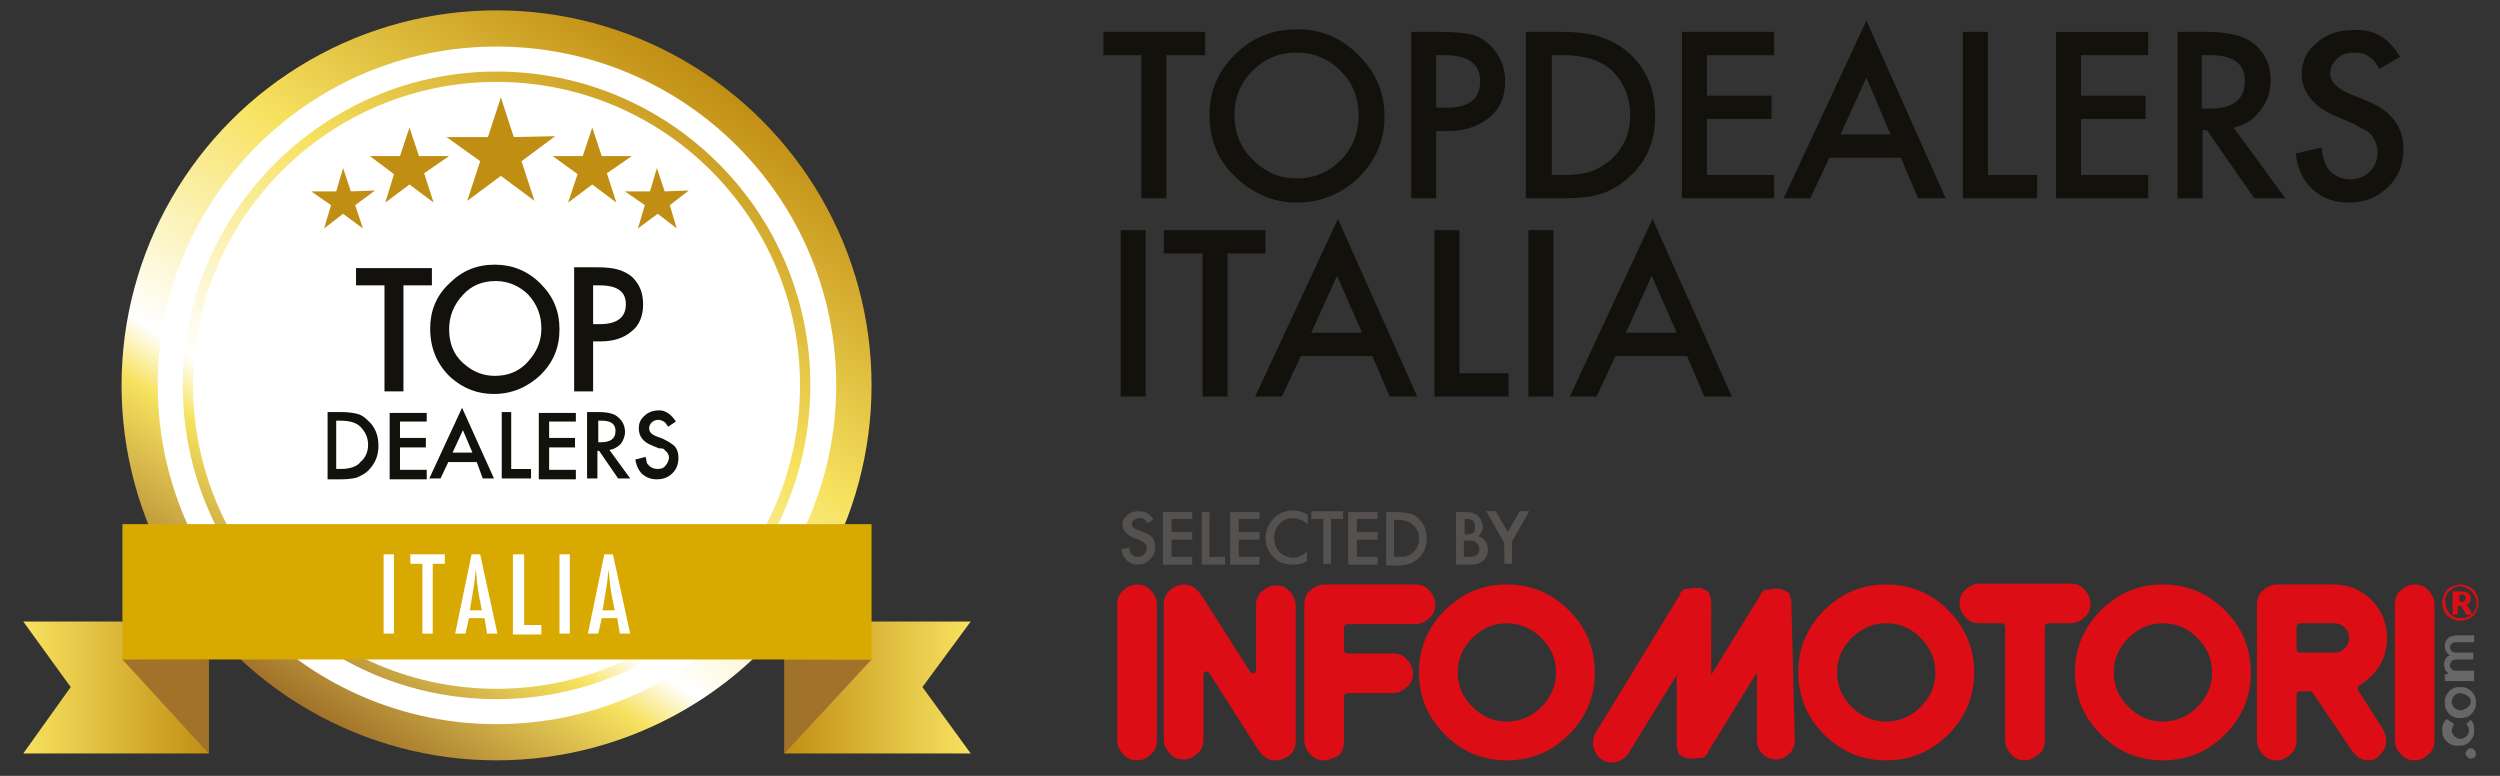 <?xml version="1.0" encoding="utf-8"?>
<!-- Generator: Adobe Illustrator 22.1.0, SVG Export Plug-In . SVG Version: 6.00 Build 0)  -->
<svg version="1.1" id="Livello_1" xmlns="http://www.w3.org/2000/svg" xmlns:xlink="http://www.w3.org/1999/xlink" x="0px" y="0px"
	 viewBox="0 0 290 90" style="enable-background:new 0 0 290 90;" xml:space="preserve">
<rect x="0" y="0" width="290" height="90" fill="#333333" stroke="none"/>
<style type="text/css">
	.st0{fill:url(#SVGID_1_);}
	.st1{fill:#FFFFFF;}
	.st2{fill:#13110C;}
	.st3{fill:url(#SVGID_2_);}
	.st4{fill:#A1722A;}
	.st5{fill:url(#SVGID_3_);}
	.st6{fill:#D8A900;}
	.st7{fill:#C18E14;}
	.st8{fill:#55514F;}
	.st9{fill:#DC0D15;}
	.st10{fill:#676767;}
</style>
<g>
	<g>
		<linearGradient id="SVGID_1_" gradientUnits="userSpaceOnUse" x1="33.33" y1="80.737" x2="81.94" y2="8.67">
			<stop  offset="0" style="stop-color:#A1722A"/>
			<stop  offset="0.234" style="stop-color:#F7E25F"/>
			<stop  offset="0.304" style="stop-color:#FFFFFF"/>
			<stop  offset="0.63" style="stop-color:#F7E25F"/>
			<stop  offset="1" style="stop-color:#C18E14"/>
		</linearGradient>
		<circle class="st0" cx="57.6" cy="44.7" r="43.5"/>
	</g>
	<g>
		<circle class="st1" cx="57.6" cy="44.7" r="35.2"/>
		<path class="st1" d="M57.6,5.4C35.9,5.4,18.3,23,18.3,44.7c0,21.7,17.6,39.3,39.3,39.3S97,66.4,97,44.7C97,23,79.4,5.4,57.6,5.4z
			 M57.6,81.1c-20.1,0-36.4-16.3-36.4-36.4S37.6,8.3,57.6,8.3C77.7,8.3,94,24.6,94,44.7S77.7,81.1,57.6,81.1z"/>
	</g>
	<g>
		<path class="st2" d="M38,55.5v-7.7h1.6c0.8,0,1.4,0.1,1.8,0.2c0.5,0.1,0.9,0.4,1.3,0.8c0.8,0.7,1.2,1.7,1.2,2.9
			c0,1.2-0.4,2.1-1.2,2.9c-0.4,0.4-0.9,0.6-1.3,0.8c-0.4,0.1-1,0.2-1.8,0.2H38z M39.1,54.4h0.5c0.5,0,1-0.1,1.3-0.2
			c0.3-0.1,0.7-0.3,0.9-0.6c0.6-0.5,0.9-1.2,0.9-2c0-0.8-0.3-1.5-0.9-2.1c-0.5-0.5-1.3-0.7-2.3-0.7h-0.5V54.4z"/>
		<path class="st2" d="M49.5,48.9h-3.1v1.9h3v1.1h-3v2.6h3.1v1.1h-4.3v-7.7h4.3V48.9z"/>
		<path class="st2" d="M55.3,53.6H52l-0.9,1.9h-1.3l3.8-8.2l3.7,8.2h-1.3L55.3,53.6z M54.8,52.5l-1.1-2.6l-1.2,2.6H54.8z"/>
		<path class="st2" d="M59.3,47.8v6.6h2.3v1.1h-3.4v-7.7H59.3z"/>
		<path class="st2" d="M66.8,48.9h-3.1v1.9h3v1.1h-3v2.6h3.1v1.1h-4.3v-7.7h4.3V48.9z"/>
		<path class="st2" d="M70.7,52.2l2.4,3.3h-1.4l-2.2-3.2h-0.2v3.2h-1.2v-7.7h1.4c1,0,1.8,0.2,2.2,0.6c0.5,0.4,0.8,1,0.8,1.7
			c0,0.5-0.2,1-0.5,1.4C71.6,51.9,71.2,52.1,70.7,52.2z M69.3,51.3h0.4c1.1,0,1.7-0.4,1.7-1.3c0-0.8-0.5-1.2-1.6-1.2h-0.4V51.3z"/>
		<path class="st2" d="M78.4,48.9l-0.9,0.6c-0.2-0.3-0.3-0.5-0.5-0.6c-0.2-0.1-0.4-0.2-0.6-0.2c-0.3,0-0.6,0.1-0.8,0.3
			c-0.2,0.2-0.3,0.4-0.3,0.7c0,0.4,0.3,0.7,0.8,0.9l0.8,0.3c0.6,0.3,1.1,0.6,1.4,0.9c0.3,0.4,0.4,0.8,0.4,1.3c0,0.7-0.2,1.3-0.7,1.8
			c-0.5,0.5-1.1,0.7-1.8,0.7c-0.7,0-1.2-0.2-1.7-0.6c-0.4-0.4-0.7-1-0.8-1.7l1.2-0.3c0.1,0.5,0.1,0.8,0.3,0.9
			c0.2,0.3,0.6,0.5,1.1,0.5c0.4,0,0.7-0.1,0.9-0.4c0.2-0.2,0.4-0.6,0.4-0.9c0-0.1,0-0.3-0.1-0.4c0-0.1-0.1-0.2-0.2-0.3
			c-0.1-0.1-0.2-0.2-0.3-0.3S76.5,52,76.4,52l-0.7-0.3c-1.1-0.4-1.6-1.1-1.6-2c0-0.6,0.2-1.1,0.7-1.5c0.4-0.4,1-0.6,1.7-0.6
			C77.2,47.6,77.9,48.1,78.4,48.9z"/>
	</g>
	<g>
		<path class="st2" d="M46.8,33.1v12.3h-2.2V33.1h-3.3v-2h8.8v2H46.8z"/>
		<path class="st2" d="M49.9,38.1c0-2,0.7-3.8,2.2-5.2c1.5-1.5,3.2-2.2,5.3-2.2c2,0,3.8,0.7,5.3,2.2c1.5,1.5,2.2,3.2,2.2,5.3
			c0,2.1-0.7,3.8-2.2,5.3c-1.5,1.4-3.3,2.2-5.4,2.2c-1.9,0-3.5-0.6-5-1.9C50.7,42.3,49.9,40.4,49.9,38.1z M52.1,38.2
			c0,1.6,0.5,2.9,1.6,3.9c1.1,1,2.3,1.5,3.7,1.5c1.5,0,2.8-0.5,3.8-1.6c1-1.1,1.6-2.3,1.6-3.9c0-1.5-0.5-2.8-1.5-3.9
			c-1-1-2.3-1.6-3.8-1.6c-1.5,0-2.8,0.5-3.8,1.6C52.6,35.4,52.1,36.7,52.1,38.2z"/>
		<path class="st2" d="M68.8,39.6v5.8h-2.2V31h2.5c1.2,0,2.1,0.1,2.7,0.3c0.6,0.2,1.2,0.5,1.6,0.9c0.8,0.8,1.2,1.8,1.2,3.1
			c0,1.3-0.4,2.4-1.3,3.1c-0.9,0.8-2.1,1.2-3.6,1.2H68.8z M68.8,37.6h0.8c2,0,3-0.8,3-2.3c0-1.5-1-2.2-3.1-2.2h-0.7V37.6z"/>
	</g>
	<g>
		
			<linearGradient id="SVGID_2_" gradientUnits="userSpaceOnUse" x1="3960.105" y1="79.726" x2="3981.626" y2="79.726" gradientTransform="matrix(-1 0 0 1 4072.667 0)">
			<stop  offset="0" style="stop-color:#F7E25F"/>
			<stop  offset="1" style="stop-color:#C18E14"/>
		</linearGradient>
		<polygon class="st3" points="91,72.1 112.6,72.1 107,79.7 112.6,87.4 91,87.4 		"/>
		<polygon class="st4" points="91,87.4 101.1,76.5 91,76.5 		"/>
		<linearGradient id="SVGID_3_" gradientUnits="userSpaceOnUse" x1="2.656" y1="79.726" x2="24.177" y2="79.726">
			<stop  offset="0" style="stop-color:#F7E25F"/>
			<stop  offset="1" style="stop-color:#C18E14"/>
		</linearGradient>
		<polygon class="st5" points="24.2,72.1 2.7,72.1 8.2,79.7 2.7,87.4 24.2,87.4 		"/>
		<rect x="14.2" y="60.8" class="st6" width="86.9" height="15.7"/>
		<polygon class="st4" points="24.2,87.4 14.2,76.5 24.2,76.5 		"/>
	</g>
	<g>
		<polygon class="st7" points="48.6,18.1 52.1,18.1 49.2,20.1 50.3,23.5 47.5,21.4 44.7,23.5 45.7,20.2 42.9,18.1 46.4,18.1 
			47.5,14.8 		"/>
		<polygon class="st7" points="59.6,15.9 64.4,15.8 60.5,18.7 62,23.3 58.1,20.4 54.2,23.3 55.7,18.7 51.8,15.9 56.6,15.9 
			58.1,11.3 		"/>
		<polygon class="st7" points="69.8,18.1 73.3,18.1 70.4,20.1 71.5,23.5 68.7,21.4 65.9,23.5 67,20.2 64.1,18.1 67.6,18.1 
			68.7,14.8 		"/>
	</g>
	<polygon class="st7" points="40.7,22.2 43.5,22.1 41.2,23.8 42.1,26.5 39.8,24.8 37.6,26.5 38.4,23.8 36.1,22.2 39,22.2 39.8,19.5 
			"/>
	<polygon class="st7" points="77.1,22.2 79.9,22.1 77.7,23.8 78.5,26.5 76.3,24.8 74,26.5 74.8,23.8 72.5,22.2 75.4,22.2 76.2,19.5 
			"/>
	<g>
		<path class="st1" d="M44.5,64.3h1.2v9.2h-1.2V64.3z"/>
		<path class="st1" d="M47.6,64.3h4v1.1h-1.4v8.1h-1.2v-8.1h-1.4V64.3z"/>
		<path class="st1" d="M54.7,64.3h1l2,9.2h-1.2l-0.3-1.8h-1.8l-0.4,1.8h-1.2L54.7,64.3z M55.9,70.8l-0.3-1.5c-0.2-1-0.3-2.1-0.4-3.2
			c-0.1,0.6-0.1,1.1-0.2,1.7c-0.1,0.6-0.2,1.2-0.3,1.8l-0.2,1.2H55.9z"/>
		<path class="st1" d="M59.6,64.3h1.2v8.2h2v1.1h-3.3V64.3z"/>
		<path class="st1" d="M64.9,64.3h1.2v9.2h-1.2V64.3z"/>
		<path class="st1" d="M70.1,64.3h1l2,9.2h-1.2l-0.3-1.8h-1.8l-0.4,1.8h-1.2L70.1,64.3z M71.3,70.8L71,69.3c-0.2-1-0.3-2.1-0.4-3.2
			c-0.1,0.6-0.1,1.1-0.2,1.7c-0.1,0.6-0.2,1.2-0.3,1.8l-0.2,1.2H71.3z"/>
	</g>
</g>
<g>
	<g>
		<path class="st8" d="M133.8,60.3l-0.7,0.4c-0.1-0.2-0.3-0.4-0.4-0.5c-0.1-0.1-0.3-0.1-0.5-0.1c-0.3,0-0.5,0.1-0.6,0.2
			c-0.2,0.1-0.3,0.3-0.3,0.5c0,0.3,0.2,0.5,0.7,0.7l0.6,0.2c0.5,0.2,0.9,0.4,1.1,0.7c0.2,0.3,0.3,0.6,0.3,1.1c0,0.6-0.2,1-0.6,1.4
			c-0.4,0.4-0.8,0.6-1.4,0.6c-0.5,0-1-0.2-1.3-0.5c-0.3-0.3-0.6-0.8-0.6-1.3l0.9-0.2c0,0.4,0.1,0.6,0.2,0.7c0.2,0.3,0.5,0.4,0.8,0.4
			c0.3,0,0.5-0.1,0.7-0.3s0.3-0.4,0.3-0.7c0-0.1,0-0.2,0-0.3c0-0.1-0.1-0.2-0.2-0.3c-0.1-0.1-0.2-0.2-0.3-0.2s-0.2-0.1-0.4-0.2
			l-0.6-0.2c-0.8-0.4-1.3-0.9-1.3-1.5c0-0.5,0.2-0.8,0.5-1.1c0.3-0.3,0.8-0.5,1.3-0.5C132.9,59.3,133.4,59.6,133.8,60.3z"/>
		<path class="st8" d="M138.3,60.2h-2.4v1.5h2.4v0.9h-2.4v2h2.4v0.9h-3.4v-6.1h3.4V60.2z"/>
		<path class="st8" d="M140.3,59.4v5.2h1.8v0.9h-2.7v-6.1H140.3z"/>
		<path class="st8" d="M146.1,60.2h-2.4v1.5h2.4v0.9h-2.4v2h2.4v0.9h-3.4v-6.1h3.4V60.2z"/>
		<path class="st8" d="M151.7,59.7v1.1c-0.5-0.4-1.1-0.7-1.7-0.7c-0.6,0-1.2,0.2-1.6,0.7c-0.4,0.4-0.6,1-0.6,1.6
			c0,0.6,0.2,1.2,0.6,1.6s1,0.7,1.6,0.7c0.3,0,0.6-0.1,0.8-0.2c0.1-0.1,0.3-0.1,0.4-0.2s0.3-0.2,0.4-0.3v1.1
			c-0.5,0.3-1.1,0.4-1.7,0.4c-0.9,0-1.6-0.3-2.2-0.9c-0.6-0.6-0.9-1.4-0.9-2.2c0-0.8,0.3-1.5,0.8-2.1c0.6-0.7,1.4-1.1,2.5-1.1
			C150.7,59.3,151.2,59.4,151.7,59.7z"/>
		<path class="st8" d="M154.4,60.2v5.2h-0.9v-5.2h-1.4v-0.9h3.7v0.9H154.4z"/>
		<path class="st8" d="M159.8,60.2h-2.4v1.5h2.4v0.9h-2.4v2h2.4v0.9h-3.4v-6.1h3.4V60.2z"/>
		<path class="st8" d="M160.8,65.5v-6.1h1.3c0.6,0,1.1,0.1,1.5,0.2c0.4,0.1,0.7,0.3,1,0.6c0.6,0.6,0.9,1.3,0.9,2.3
			c0,0.9-0.3,1.7-1,2.3c-0.3,0.3-0.7,0.5-1,0.6c-0.3,0.1-0.8,0.2-1.4,0.2H160.8z M161.8,64.6h0.4c0.4,0,0.8,0,1-0.1
			c0.3-0.1,0.5-0.2,0.7-0.4c0.5-0.4,0.7-1,0.7-1.6c0-0.7-0.2-1.2-0.7-1.6c-0.4-0.4-1-0.6-1.8-0.6h-0.4V64.6z"/>
		<path class="st8" d="M168.9,65.5v-6.1h0.9c0.4,0,0.7,0,1,0.1c0.2,0.1,0.5,0.2,0.6,0.3c0.2,0.2,0.3,0.3,0.4,0.6
			c0.1,0.2,0.2,0.5,0.2,0.7c0,0.4-0.2,0.8-0.5,1.1c0.3,0.1,0.6,0.3,0.8,0.6c0.2,0.3,0.3,0.6,0.3,1c0,0.5-0.2,0.9-0.5,1.2
			c-0.2,0.2-0.4,0.3-0.7,0.4c-0.3,0.1-0.6,0.1-1,0.1H168.9z M169.8,62h0.3c0.3,0,0.6-0.1,0.8-0.2s0.2-0.4,0.2-0.7
			c0-0.3-0.1-0.5-0.2-0.7c-0.2-0.1-0.4-0.2-0.7-0.2h-0.3V62z M169.8,64.6h0.6c0.4,0,0.7-0.1,0.9-0.2c0.2-0.2,0.3-0.4,0.3-0.7
			c0-0.3-0.1-0.5-0.3-0.7c-0.2-0.2-0.5-0.3-1-0.3h-0.5V64.6z"/>
		<path class="st8" d="M174.4,62.8l-2-3.5h1.1l1.4,2.4l1.4-2.4h1.1l-2,3.5v2.6h-0.9V62.8z"/>
	</g>
</g>
<g>
	<path class="st2" d="M135.3,6.4V23h-2.9V6.4H128V3.7h11.8v2.7H135.3z"/>
	<path class="st2" d="M140.3,13.3c0-2.7,1-5.1,3-7c2-2,4.4-2.9,7.2-2.9c2.8,0,5.1,1,7.1,3c2,2,3,4.3,3,7.1c0,2.8-1,5.1-3,7.1
		c-2,1.9-4.4,2.9-7.2,2.9c-2.5,0-4.7-0.9-6.7-2.6C141.4,18.9,140.3,16.4,140.3,13.3z M143.2,13.3c0,2.1,0.7,3.9,2.2,5.3
		c1.4,1.4,3.1,2.1,5,2.1c2,0,3.7-0.7,5.1-2.1c1.4-1.4,2.1-3.2,2.1-5.2c0-2.1-0.7-3.8-2.1-5.2c-1.4-1.4-3.1-2.1-5.1-2.1
		c-2,0-3.7,0.7-5.1,2.1C143.9,9.6,143.2,11.3,143.2,13.3z"/>
	<path class="st2" d="M166.6,15.2V23h-2.9V3.7h3.3c1.6,0,2.8,0.1,3.7,0.3c0.8,0.2,1.6,0.7,2.2,1.3c1.1,1.1,1.7,2.5,1.7,4.1
		c0,1.8-0.6,3.2-1.8,4.2s-2.8,1.6-4.8,1.6H166.6z M166.6,12.5h1.1c2.7,0,4-1,4-3.1c0-2-1.4-3-4.1-3h-1V12.5z"/>
	<path class="st2" d="M177,23V3.7h4.1c1.9,0,3.5,0.2,4.6,0.6c1.2,0.4,2.3,1,3.3,1.9c2,1.8,3,4.2,3,7.2c0,3-1,5.4-3.1,7.2
		c-1,0.9-2.1,1.6-3.3,1.9c-1.1,0.4-2.6,0.5-4.5,0.5H177z M179.9,20.3h1.3c1.3,0,2.4-0.1,3.3-0.4c0.9-0.3,1.7-0.8,2.4-1.4
		c1.4-1.3,2.2-3,2.2-5.1c0-2.1-0.7-3.8-2.1-5.2c-1.3-1.2-3.2-1.8-5.7-1.8h-1.3V20.3z"/>
	<path class="st2" d="M205.8,6.4h-7.8v4.7h7.5v2.7h-7.5v6.5h7.8V23h-10.7V3.7h10.7V6.4z"/>
	<path class="st2" d="M220.5,18.3h-8.3l-2.2,4.7h-3.1l9.6-20.6l9.2,20.6h-3.2L220.5,18.3z M219.3,15.6L216.5,9l-3,6.6H219.3z"/>
	<path class="st2" d="M230.6,3.7v16.6h5.7V23h-8.6V3.7H230.6z"/>
	<path class="st2" d="M249.2,6.4h-7.8v4.7h7.5v2.7h-7.5v6.5h7.8V23h-10.7V3.7h10.7V6.4z"/>
	<path class="st2" d="M259.1,14.8l6,8.2h-3.6l-5.5-7.9h-0.5V23h-2.9V3.7h3.4c2.6,0,4.4,0.5,5.5,1.4c1.3,1.1,1.9,2.5,1.9,4.2
		c0,1.4-0.4,2.5-1.2,3.5C261.4,13.9,260.4,14.5,259.1,14.8z M255.4,12.6h0.9c2.8,0,4.1-1.1,4.1-3.2c0-2-1.3-3-4-3h-1V12.6z"/>
	<path class="st2" d="M278.4,6.6L276,8c-0.4-0.8-0.9-1.3-1.3-1.5c-0.4-0.3-1-0.4-1.6-0.4c-0.8,0-1.5,0.2-2,0.7
		c-0.5,0.5-0.8,1-0.8,1.7c0,0.9,0.7,1.7,2.1,2.3l1.9,0.8c1.6,0.6,2.7,1.4,3.4,2.3c0.7,0.9,1.1,2,1.1,3.4c0,1.8-0.6,3.3-1.8,4.4
		c-1.2,1.2-2.7,1.8-4.5,1.8c-1.7,0-3.1-0.5-4.2-1.5c-1.1-1-1.8-2.4-2-4.2l3-0.7c0.1,1.1,0.4,1.9,0.7,2.4c0.6,0.8,1.5,1.3,2.6,1.3
		c0.9,0,1.7-0.3,2.3-0.9c0.6-0.6,0.9-1.4,0.9-2.3c0-0.4-0.1-0.7-0.2-1c-0.1-0.3-0.3-0.6-0.5-0.9s-0.5-0.5-0.9-0.7
		c-0.4-0.2-0.8-0.4-1.3-0.7l-1.9-0.8c-2.6-1.1-4-2.8-4-4.9c0-1.5,0.6-2.7,1.7-3.6c1.1-1,2.5-1.5,4.1-1.5
		C275.4,3.3,277.1,4.4,278.4,6.6z"/>
	<path class="st2" d="M132.9,26.7V46H130V26.7H132.9z"/>
	<path class="st2" d="M142.4,29.4V46h-2.9V29.4H135v-2.7h11.8v2.7H142.4z"/>
	<path class="st2" d="M159.2,41.3h-8.3l-2.2,4.7h-3.1l9.6-20.6l9.2,20.6h-3.2L159.2,41.3z M158,38.6l-2.9-6.6l-3,6.6H158z"/>
	<path class="st2" d="M169.3,26.7v16.6h5.7V46h-8.6V26.7H169.3z"/>
	<path class="st2" d="M180.2,26.7V46h-2.9V26.7H180.2z"/>
	<path class="st2" d="M195.7,41.3h-8.3l-2.2,4.7h-3.1l9.6-20.6l9.2,20.6h-3.2L195.7,41.3z M194.5,38.6l-2.9-6.6l-3,6.6H194.5z"/>
</g>
<g>
	<path class="st9" d="M131.9,88.2c-0.6,0-1.2-0.2-1.6-0.7c-0.4-0.4-0.7-1-0.7-1.6V70.1c0-0.6,0.2-1.2,0.7-1.6c0.4-0.4,1-0.7,1.6-0.7
		c0.6,0,1.2,0.2,1.6,0.7c0.4,0.4,0.7,1,0.7,1.6v15.8c0,0.6-0.2,1.2-0.7,1.6C133.1,87.9,132.6,88.2,131.9,88.2z"/>
	<path class="st9" d="M148,88.2c-0.6,0-1.2-0.2-1.6-0.7c-0.2-0.2-0.3-0.3-0.4-0.5c0,0,0-0.1-0.1-0.1l-5.6-8.8
		c-0.1-0.1-0.2-0.2-0.3-0.2c0,0-0.1,0-0.1,0c-0.2,0-0.3,0.2-0.3,0.4v7.5c0,0.6-0.2,1.2-0.7,1.6c-0.4,0.4-1,0.7-1.6,0.7
		s-1.2-0.2-1.6-0.7c-0.4-0.4-0.7-1-0.7-1.6V70.1c0-0.6,0.2-1.2,0.7-1.6c0.4-0.4,1-0.7,1.6-0.7c0.6,0,1.2,0.2,1.6,0.7
		c0.1,0.1,0.3,0.3,0.4,0.5c0,0,0,0.1,0.1,0.1l5.6,8.8c0.1,0.1,0.2,0.2,0.3,0.2c0,0,0.1,0,0.1,0c0.2,0,0.3-0.2,0.3-0.4v-7.5
		c0-0.6,0.2-1.2,0.7-1.6c0.4-0.4,1-0.7,1.6-0.7s1.2,0.2,1.6,0.7c0.4,0.4,0.7,1,0.7,1.6v15.8c0,0.6-0.2,1.2-0.7,1.6
		C149.2,87.9,148.7,88.2,148,88.2z"/>
	<path class="st9" d="M153.6,88.2c-0.6,0-1.2-0.2-1.6-0.7c-0.4-0.4-0.7-1-0.7-1.6V70.1c0-0.6,0.2-1.2,0.7-1.6c0.4-0.4,1-0.7,1.6-0.7
		h10.6c0.6,0,1.2,0.2,1.6,0.7c0.4,0.4,0.7,1,0.7,1.6s-0.2,1.2-0.7,1.6c-0.4,0.4-1,0.7-1.6,0.7h-7.9c-0.2,0-0.4,0.2-0.4,0.4v2.6
		c0,0.2,0.2,0.4,0.4,0.4h5.3c0.6,0,1.2,0.2,1.6,0.7c0.4,0.4,0.7,1,0.7,1.6s-0.2,1.2-0.7,1.6c-0.4,0.4-1,0.7-1.6,0.7h-5.3
		c-0.2,0-0.4,0.2-0.4,0.4v5.3c0,0.6-0.2,1.2-0.7,1.6C154.7,87.9,154.2,88.2,153.6,88.2z"/>
	<path class="st9" d="M174.8,88.2c-2.8,0-5.2-1-7.2-3c-2-2-3-4.4-3-7.2c0-2.8,1-5.2,3-7.2c2-2,4.4-3,7.2-3s5.2,1,7.2,3
		c2,2,3,4.4,3,7.2c0,2.8-1,5.2-3,7.2C180,87.2,177.6,88.2,174.8,88.2z M174.8,72.3c-1.6,0-2.9,0.6-4,1.7c-1.1,1.1-1.7,2.4-1.7,4
		c0,1.6,0.6,2.9,1.7,4c1.1,1.1,2.4,1.7,4,1.7c1.6,0,2.9-0.6,4-1.7c1.1-1.1,1.7-2.4,1.7-4c0-1.6-0.6-2.9-1.7-4
		C177.7,72.9,176.3,72.3,174.8,72.3z"/>
	<path class="st9" d="M218.8,88.2c-2.8,0-5.2-1-7.2-3s-3-4.4-3-7.2s1-5.2,3-7.2s4.4-3,7.2-3c2.8,0,5.2,1,7.2,3c2,2,3,4.4,3,7.2
		s-1,5.2-3,7.2C224,87.2,221.6,88.2,218.8,88.2z M218.8,72.3c-1.6,0-2.9,0.6-4,1.7c-1.1,1.1-1.7,2.4-1.7,4c0,1.6,0.6,2.9,1.7,4
		c1.1,1.1,2.4,1.7,4,1.7c1.6,0,2.9-0.6,4-1.7c1.1-1.1,1.7-2.4,1.7-4c0-1.6-0.6-2.9-1.7-4C221.7,72.9,220.4,72.3,218.8,72.3z"/>
	<path class="st9" d="M234.9,88.2c-0.6,0-1.2-0.2-1.6-0.7c-0.4-0.4-0.7-1-0.7-1.6V72.7c0-0.2-0.2-0.4-0.4-0.4h-2.6
		c-0.6,0-1.2-0.2-1.6-0.7c-0.4-0.4-0.7-1-0.7-1.6s0.2-1.2,0.7-1.6c0.4-0.4,1-0.7,1.6-0.7h10.6c0.6,0,1.2,0.2,1.6,0.7
		c0.4,0.4,0.7,1,0.7,1.6s-0.2,1.2-0.7,1.6c-0.4,0.4-1,0.7-1.6,0.7h-2.6c-0.2,0-0.4,0.2-0.4,0.4v13.2c0,0.6-0.2,1.2-0.7,1.6
		C236,87.9,235.5,88.2,234.9,88.2z"/>
	<path class="st9" d="M250.9,88.2c-2.8,0-5.2-1-7.2-3c-2-2-3-4.4-3-7.2s1-5.2,3-7.2c2-2,4.4-3,7.2-3c2.8,0,5.2,1,7.2,3
		c2,2,3,4.4,3,7.2s-1,5.2-3,7.2C256.1,87.2,253.7,88.2,250.9,88.2z M250.9,72.3c-1.6,0-2.9,0.6-4,1.7c-1.1,1.1-1.7,2.4-1.7,4
		c0,1.6,0.6,2.9,1.7,4c1.1,1.1,2.4,1.7,4,1.7c1.6,0,2.9-0.6,4-1.7c1.1-1.1,1.7-2.4,1.7-4c0-1.6-0.6-2.9-1.7-4
		C253.8,72.9,252.5,72.3,250.9,72.3z"/>
	<path class="st9" d="M274.8,88.2c-0.6,0-1.2-0.2-1.6-0.7c-0.2-0.2-0.3-0.3-0.4-0.5c0,0,0-0.1-0.1-0.1l-4.4-6.5
		c-0.1-0.1-0.2-0.2-0.3-0.2h-1.2c-0.2,0-0.4,0.2-0.4,0.4v5.3c0,0.6-0.2,1.2-0.7,1.6c-0.4,0.4-1,0.7-1.6,0.7c-0.6,0-1.2-0.2-1.6-0.7
		c-0.4-0.4-0.7-1-0.7-1.6V70.1c0-0.6,0.2-1.2,0.7-1.6c0.4-0.4,1-0.7,1.6-0.7h6.6c1.7,0,3.2,0.6,4.4,1.8c1.2,1.2,1.8,2.7,1.8,4.4
		c0,1.7-0.6,3.2-1.8,4.4c-0.4,0.4-0.9,0.8-1.4,1.1c-0.1,0.1-0.2,0.1-0.2,0.2c0,0.1,0,0.2,0,0.3l3,4.7c0,0,0,0,0,0.1
		c0.2,0.3,0.3,0.7,0.3,1.1c0,0.6-0.2,1.2-0.7,1.6C275.9,87.9,275.4,88.2,274.8,88.2z M266.8,72.3c-0.2,0-0.4,0.2-0.4,0.4v2.6
		c0,0.2,0.2,0.4,0.4,0.4h4c0.5,0,0.9-0.2,1.2-0.5c0.3-0.3,0.5-0.7,0.5-1.2s-0.2-0.9-0.5-1.2c-0.3-0.3-0.7-0.5-1.2-0.5H266.8z"/>
	<path class="st9" d="M280.1,88.2c-0.6,0-1.2-0.2-1.6-0.7c-0.4-0.4-0.7-1-0.7-1.6V70.1c0-0.6,0.2-1.2,0.7-1.6c0.4-0.4,1-0.7,1.6-0.7
		c0.6,0,1.2,0.2,1.6,0.7c0.4,0.4,0.7,1,0.7,1.6v15.8c0,0.6-0.2,1.2-0.7,1.6C281.3,87.9,280.8,88.2,280.1,88.2z"/>
	<g>
		<path class="st10" d="M286.6,88c-0.2,0-0.3-0.1-0.4-0.2c-0.1-0.1-0.2-0.2-0.2-0.4c0-0.1,0.1-0.3,0.2-0.4c0.1-0.1,0.2-0.2,0.4-0.2
			c0.2,0,0.3,0.1,0.4,0.2c0.1,0.1,0.2,0.2,0.2,0.4c0,0.1,0,0.1,0,0.2c0,0.1-0.1,0.1-0.1,0.2c0,0.1-0.1,0.1-0.2,0.1
			C286.7,88,286.7,88,286.6,88z"/>
		<path class="st10" d="M284.7,84c-0.1,0.1-0.2,0.2-0.2,0.3s-0.1,0.3-0.1,0.4c0,0.2,0,0.3,0.1,0.4c0.1,0.1,0.1,0.2,0.2,0.3
			c0.1,0.1,0.2,0.1,0.3,0.2s0.3,0.1,0.4,0.1c0.1,0,0.3,0,0.4-0.1c0.1,0,0.2-0.1,0.3-0.2c0.1-0.1,0.2-0.2,0.2-0.3
			c0.1-0.1,0.1-0.3,0.1-0.4c0-0.1,0-0.3-0.1-0.4c-0.1-0.1-0.1-0.2-0.2-0.3l0.5-0.5c0.1,0.1,0.3,0.3,0.3,0.5c0.1,0.2,0.1,0.5,0.1,0.7
			c0,0.2,0,0.5-0.1,0.7c-0.1,0.2-0.2,0.4-0.4,0.6c-0.2,0.2-0.3,0.3-0.6,0.4c-0.2,0.1-0.5,0.1-0.8,0.1c-0.3,0-0.5,0-0.7-0.1
			c-0.2-0.1-0.4-0.2-0.6-0.4c-0.2-0.2-0.3-0.4-0.4-0.6c-0.1-0.2-0.1-0.5-0.1-0.7c0-0.2,0-0.5,0.1-0.7c0.1-0.2,0.2-0.4,0.4-0.6
			L284.7,84z"/>
		<path class="st10" d="M285.4,83.3c-0.3,0-0.5,0-0.7-0.1c-0.2-0.1-0.4-0.2-0.6-0.4c-0.2-0.2-0.3-0.4-0.4-0.6
			c-0.1-0.2-0.1-0.5-0.1-0.7c0-0.3,0-0.5,0.1-0.7c0.1-0.2,0.2-0.4,0.4-0.6c0.2-0.2,0.3-0.3,0.6-0.4c0.2-0.1,0.5-0.1,0.7-0.1
			c0.3,0,0.5,0,0.7,0.1c0.2,0.1,0.4,0.2,0.6,0.4c0.2,0.2,0.3,0.4,0.4,0.6c0.1,0.2,0.1,0.5,0.1,0.7c0,0.3,0,0.5-0.1,0.7
			c-0.1,0.2-0.2,0.4-0.4,0.6c-0.2,0.2-0.3,0.3-0.6,0.4C285.9,83.2,285.7,83.3,285.4,83.3z M285.4,82.4c0.1,0,0.3,0,0.4-0.1
			c0.1,0,0.2-0.1,0.4-0.2c0.1-0.1,0.2-0.2,0.3-0.3c0.1-0.1,0.1-0.3,0.1-0.4c0-0.2,0-0.3-0.1-0.4c-0.1-0.1-0.1-0.2-0.3-0.3
			c-0.1-0.1-0.2-0.1-0.4-0.2c-0.1,0-0.3-0.1-0.4-0.1c-0.1,0-0.3,0-0.4,0.1c-0.1,0-0.2,0.1-0.3,0.2c-0.1,0.1-0.2,0.2-0.2,0.3
			c-0.1,0.1-0.1,0.3-0.1,0.4c0,0.2,0,0.3,0.1,0.4c0.1,0.1,0.1,0.2,0.2,0.3c0.1,0.1,0.2,0.1,0.3,0.2
			C285.1,82.4,285.3,82.4,285.4,82.4z"/>
		<path class="st10" d="M283.6,75c0-0.2,0-0.4,0.1-0.6c0.1-0.2,0.2-0.3,0.3-0.4c0.1-0.1,0.3-0.2,0.4-0.2c0.2,0,0.3-0.1,0.5-0.1h2.1
			v0.8h-1.9c-0.1,0-0.2,0-0.3,0c-0.1,0-0.2,0-0.3,0.1s-0.2,0.1-0.2,0.2c-0.1,0.1-0.1,0.2-0.1,0.3c0,0.1,0,0.2,0.1,0.3
			c0.1,0.1,0.1,0.2,0.2,0.2c0.1,0.1,0.2,0.1,0.3,0.1c0.1,0,0.2,0,0.3,0h1.8v0.8h-2c-0.2,0-0.4,0.1-0.5,0.2c-0.1,0.1-0.2,0.3-0.2,0.5
			c0,0.1,0,0.2,0.1,0.3c0.1,0.1,0.1,0.2,0.2,0.2c0.1,0.1,0.2,0.1,0.3,0.1c0.1,0,0.2,0,0.3,0h1.9V79h-3.4v-0.8h0.5v0
			c-0.1,0-0.2-0.1-0.2-0.2c-0.1-0.1-0.1-0.1-0.2-0.2c-0.1-0.1-0.1-0.2-0.1-0.3c0-0.1-0.1-0.2-0.1-0.4c0-0.3,0.1-0.5,0.2-0.7
			c0.1-0.2,0.3-0.3,0.5-0.4c-0.2-0.1-0.4-0.3-0.5-0.5C283.7,75.5,283.6,75.3,283.6,75z"/>
	</g>
	<g>
		<path class="st9" d="M283.3,69.9c0-0.2,0-0.4,0.1-0.6c0.1-0.2,0.1-0.4,0.2-0.5c0.1-0.2,0.2-0.3,0.3-0.4c0.1-0.1,0.3-0.3,0.4-0.3
			s0.3-0.2,0.5-0.2s0.4-0.1,0.6-0.1s0.4,0,0.6,0.1s0.4,0.1,0.5,0.2s0.3,0.2,0.4,0.3c0.1,0.1,0.3,0.3,0.3,0.4
			c0.1,0.2,0.2,0.3,0.2,0.5c0.1,0.2,0.1,0.4,0.1,0.6c0,0.2,0,0.4-0.1,0.6c-0.1,0.2-0.1,0.4-0.2,0.5c-0.1,0.2-0.2,0.3-0.3,0.4
			c-0.1,0.1-0.3,0.3-0.4,0.3s-0.3,0.2-0.5,0.2c-0.2,0.1-0.4,0.1-0.6,0.1s-0.4,0-0.6-0.1c-0.2-0.1-0.4-0.1-0.5-0.2s-0.3-0.2-0.4-0.3
			c-0.1-0.1-0.3-0.3-0.3-0.4c-0.1-0.2-0.2-0.3-0.2-0.5C283.3,70.3,283.3,70.1,283.3,69.9z M283.7,69.9c0,0.3,0,0.5,0.1,0.7
			c0.1,0.2,0.2,0.4,0.4,0.6c0.2,0.2,0.4,0.3,0.6,0.4c0.2,0.1,0.5,0.1,0.7,0.1c0.3,0,0.5,0,0.7-0.1c0.2-0.1,0.4-0.2,0.6-0.4
			c0.2-0.2,0.3-0.4,0.4-0.6c0.1-0.2,0.1-0.5,0.1-0.7c0-0.2,0-0.3-0.1-0.5s-0.1-0.3-0.2-0.4s-0.2-0.3-0.3-0.4
			c-0.1-0.1-0.2-0.2-0.4-0.3s-0.3-0.1-0.4-0.2c-0.2,0-0.3-0.1-0.5-0.1s-0.3,0-0.5,0.1c-0.2,0-0.3,0.1-0.4,0.2
			c-0.1,0.1-0.3,0.2-0.4,0.3c-0.1,0.1-0.2,0.2-0.3,0.4s-0.1,0.3-0.2,0.4S283.7,69.8,283.7,69.9z M285.1,70.3v1h-0.6v-2.7h1
			c0.4,0,0.6,0.1,0.8,0.2c0.2,0.1,0.3,0.3,0.3,0.6c0,0.2,0,0.3-0.1,0.5c-0.1,0.1-0.2,0.2-0.4,0.3c0,0,0.1,0.1,0.1,0.1
			c0,0,0.1,0.1,0.1,0.1l0.5,0.9h-0.6c-0.1,0-0.2,0-0.2-0.1l-0.4-0.8c0,0,0,0-0.1-0.1c0,0-0.1,0-0.1,0H285.1z M285.1,69.8h0.3
			c0.1,0,0.2,0,0.3,0c0.1,0,0.1,0,0.2-0.1c0,0,0.1-0.1,0.1-0.1c0,0,0-0.1,0-0.2c0-0.1,0-0.1,0-0.2c0,0,0-0.1-0.1-0.1
			c0,0-0.1-0.1-0.1-0.1c-0.1,0-0.1,0-0.2,0h-0.3V69.8z"/>
	</g>
	<path class="st9" d="M207.8,70C207.8,70,207.8,69.9,207.8,70c0-0.1,0-0.1,0-0.1c0,0,0,0,0,0c0-0.3-0.1-0.6-0.2-0.8c0,0,0,0,0,0
		c0,0,0-0.1,0-0.1c0,0,0,0,0,0c0,0,0,0,0-0.1c0,0,0,0,0,0c0,0,0,0,0-0.1c0,0,0,0,0,0c0,0,0,0,0,0c0,0,0,0,0,0c0,0,0,0,0,0
		c0,0,0,0,0,0c0,0,0,0,0,0c0,0,0,0,0,0c0,0,0,0,0,0c0,0,0,0,0,0c0,0,0,0-0.1,0c0,0,0,0,0,0c0,0-0.1,0-0.1-0.1c0,0,0,0,0,0
		c-0.3-0.2-0.6-0.3-0.9-0.4c0,0,0,0,0,0c0,0-0.1,0-0.1,0c0,0,0,0-0.1,0c0,0,0,0-0.1,0c0,0-0.1,0-0.1,0c0,0,0,0,0,0c0,0-0.1,0-0.1,0
		c0,0,0,0,0,0c0,0,0,0,0,0c0,0,0,0-0.1,0c0,0-0.1,0-0.1,0c0,0,0,0,0,0c0,0-0.1,0-0.1,0c0,0,0,0,0,0c-0.2,0-0.4,0.1-0.5,0.1
		c0,0,0,0,0,0c0,0-0.1,0-0.1,0c0,0,0,0,0,0c0,0-0.1,0-0.1,0c0,0,0,0,0,0c0,0,0,0-0.1,0c0,0,0,0,0,0c0,0,0,0,0,0c0,0,0,0-0.1,0
		c0,0,0,0,0,0c0,0,0,0-0.1,0c0,0,0,0,0,0c0,0,0,0-0.1,0.1c0,0,0,0,0,0c0,0,0,0-0.1,0.1c0,0,0,0,0,0c0,0,0,0-0.1,0.1c0,0,0,0,0,0
		c0,0,0,0-0.1,0.1c0,0,0,0,0,0c0,0,0,0-0.1,0.1c0,0,0,0,0,0c0,0,0,0,0,0.1c0,0,0,0,0,0.1c0,0,0,0,0,0c0,0,0,0.1-0.1,0.1l-5.6,9.1V70
		c0,0,0,0,0,0c0,0,0,0,0-0.1c0,0,0-0.1,0-0.1c0,0,0,0,0,0c0-0.3-0.1-0.6-0.2-0.8c0,0,0,0,0,0c0,0,0-0.1,0-0.1c0,0,0,0,0,0
		c0,0,0,0,0-0.1c0,0,0,0,0,0c0,0,0,0,0-0.1c0,0,0,0,0,0c0,0,0,0,0,0c0,0,0,0,0,0c0,0,0,0,0,0c0,0,0,0,0,0c0,0,0,0,0,0c0,0,0,0,0,0
		c0,0,0,0,0,0c0,0,0,0,0,0c0,0,0,0-0.1,0c0,0,0,0,0,0c0,0-0.1,0-0.1-0.1c0,0,0,0,0,0c-0.3-0.2-0.6-0.3-0.9-0.4c0,0,0,0,0,0
		c0,0-0.1,0-0.1,0c0,0,0,0-0.1,0c0,0,0,0-0.1,0c0,0-0.1,0-0.1,0c0,0,0,0,0,0c0,0-0.1,0-0.1,0c0,0,0,0,0,0c0,0,0,0,0,0c0,0,0,0-0.1,0
		c0,0-0.1,0-0.1,0c0,0,0,0,0,0c0,0-0.1,0-0.1,0c0,0,0,0,0,0c-0.2,0-0.4,0.1-0.5,0.1c0,0,0,0,0,0c0,0-0.1,0-0.1,0c0,0,0,0,0,0
		c0,0-0.1,0-0.1,0c0,0,0,0,0,0c0,0,0,0-0.1,0c0,0,0,0,0,0c0,0,0,0,0,0c0,0,0,0-0.1,0c0,0,0,0,0,0c0,0,0,0-0.1,0c0,0,0,0,0,0
		c0,0,0,0-0.1,0.1c0,0,0,0,0,0c0,0,0,0-0.1,0.1c0,0,0,0,0,0c0,0,0,0-0.1,0.1c0,0,0,0,0,0c0,0,0,0-0.1,0.1c0,0,0,0,0,0
		c0,0,0,0-0.1,0.1c0,0,0,0,0,0c0,0,0,0,0,0.1c0,0,0,0,0,0.1c0,0,0,0,0,0c0,0,0,0.1-0.1,0.1l-9.7,15.9c-0.6,1.1-0.3,2.4,0.7,3.1
		s2.4,0.3,3.1-0.7l5.6-9.1v7.9c0,0,0,0,0,0c0,0,0,0,0,0.1c0,0,0,0.1,0,0.1c0,0,0,0,0,0c0,0.3,0.1,0.6,0.2,0.8c0,0,0,0,0,0
		c0,0,0,0.1,0,0.1c0,0,0,0,0,0c0,0,0,0,0,0.1c0,0,0,0,0,0c0,0,0,0,0,0.1c0,0,0,0,0,0c0,0,0,0,0,0c0,0,0,0,0,0c0,0,0,0,0,0
		c0,0,0,0,0,0c0,0,0,0,0,0c0,0,0,0,0,0c0,0,0,0,0,0c0,0,0,0,0,0c0,0,0,0,0.1,0c0,0,0,0,0,0c0,0,0.1,0,0.1,0.1c0,0,0,0,0,0
		c0.3,0.2,0.6,0.3,0.9,0.4c0,0,0,0,0,0c0,0,0.1,0,0.1,0c0,0,0,0,0.1,0c0,0,0,0,0.1,0c0,0,0.1,0,0.1,0c0,0,0,0,0,0c0,0,0.1,0,0.1,0
		c0,0,0,0,0,0c0,0,0,0,0,0c0,0,0,0,0.1,0c0,0,0.1,0,0.1,0c0,0,0,0,0,0c0,0,0.1,0,0.1,0c0,0,0,0,0,0c0.2,0,0.4-0.1,0.5-0.1
		c0,0,0,0,0,0c0,0,0.1,0,0.1,0c0,0,0,0,0,0c0,0,0.1,0,0.1,0c0,0,0,0,0,0c0,0,0,0,0.1,0c0,0,0,0,0,0c0,0,0,0,0,0c0,0,0,0,0.1,0
		c0,0,0,0,0,0c0,0,0,0,0.1,0c0,0,0,0,0,0c0,0,0,0,0.1-0.1c0,0,0,0,0,0c0,0,0,0,0.1-0.1c0,0,0,0,0,0c0,0,0,0,0.1-0.1c0,0,0,0,0,0
		c0,0,0,0,0.1-0.1c0,0,0,0,0,0c0,0,0,0,0.1-0.1c0,0,0,0,0,0c0,0,0,0,0-0.1c0,0,0,0,0-0.1c0,0,0,0,0,0c0,0,0-0.1,0.1-0.1l5.6-9.1v7.9
		c0,1.2,1,2.2,2.2,2.2s2.2-1,2.2-2.2L207.8,70C207.8,70,207.8,70,207.8,70z"/>
</g>
</svg>
